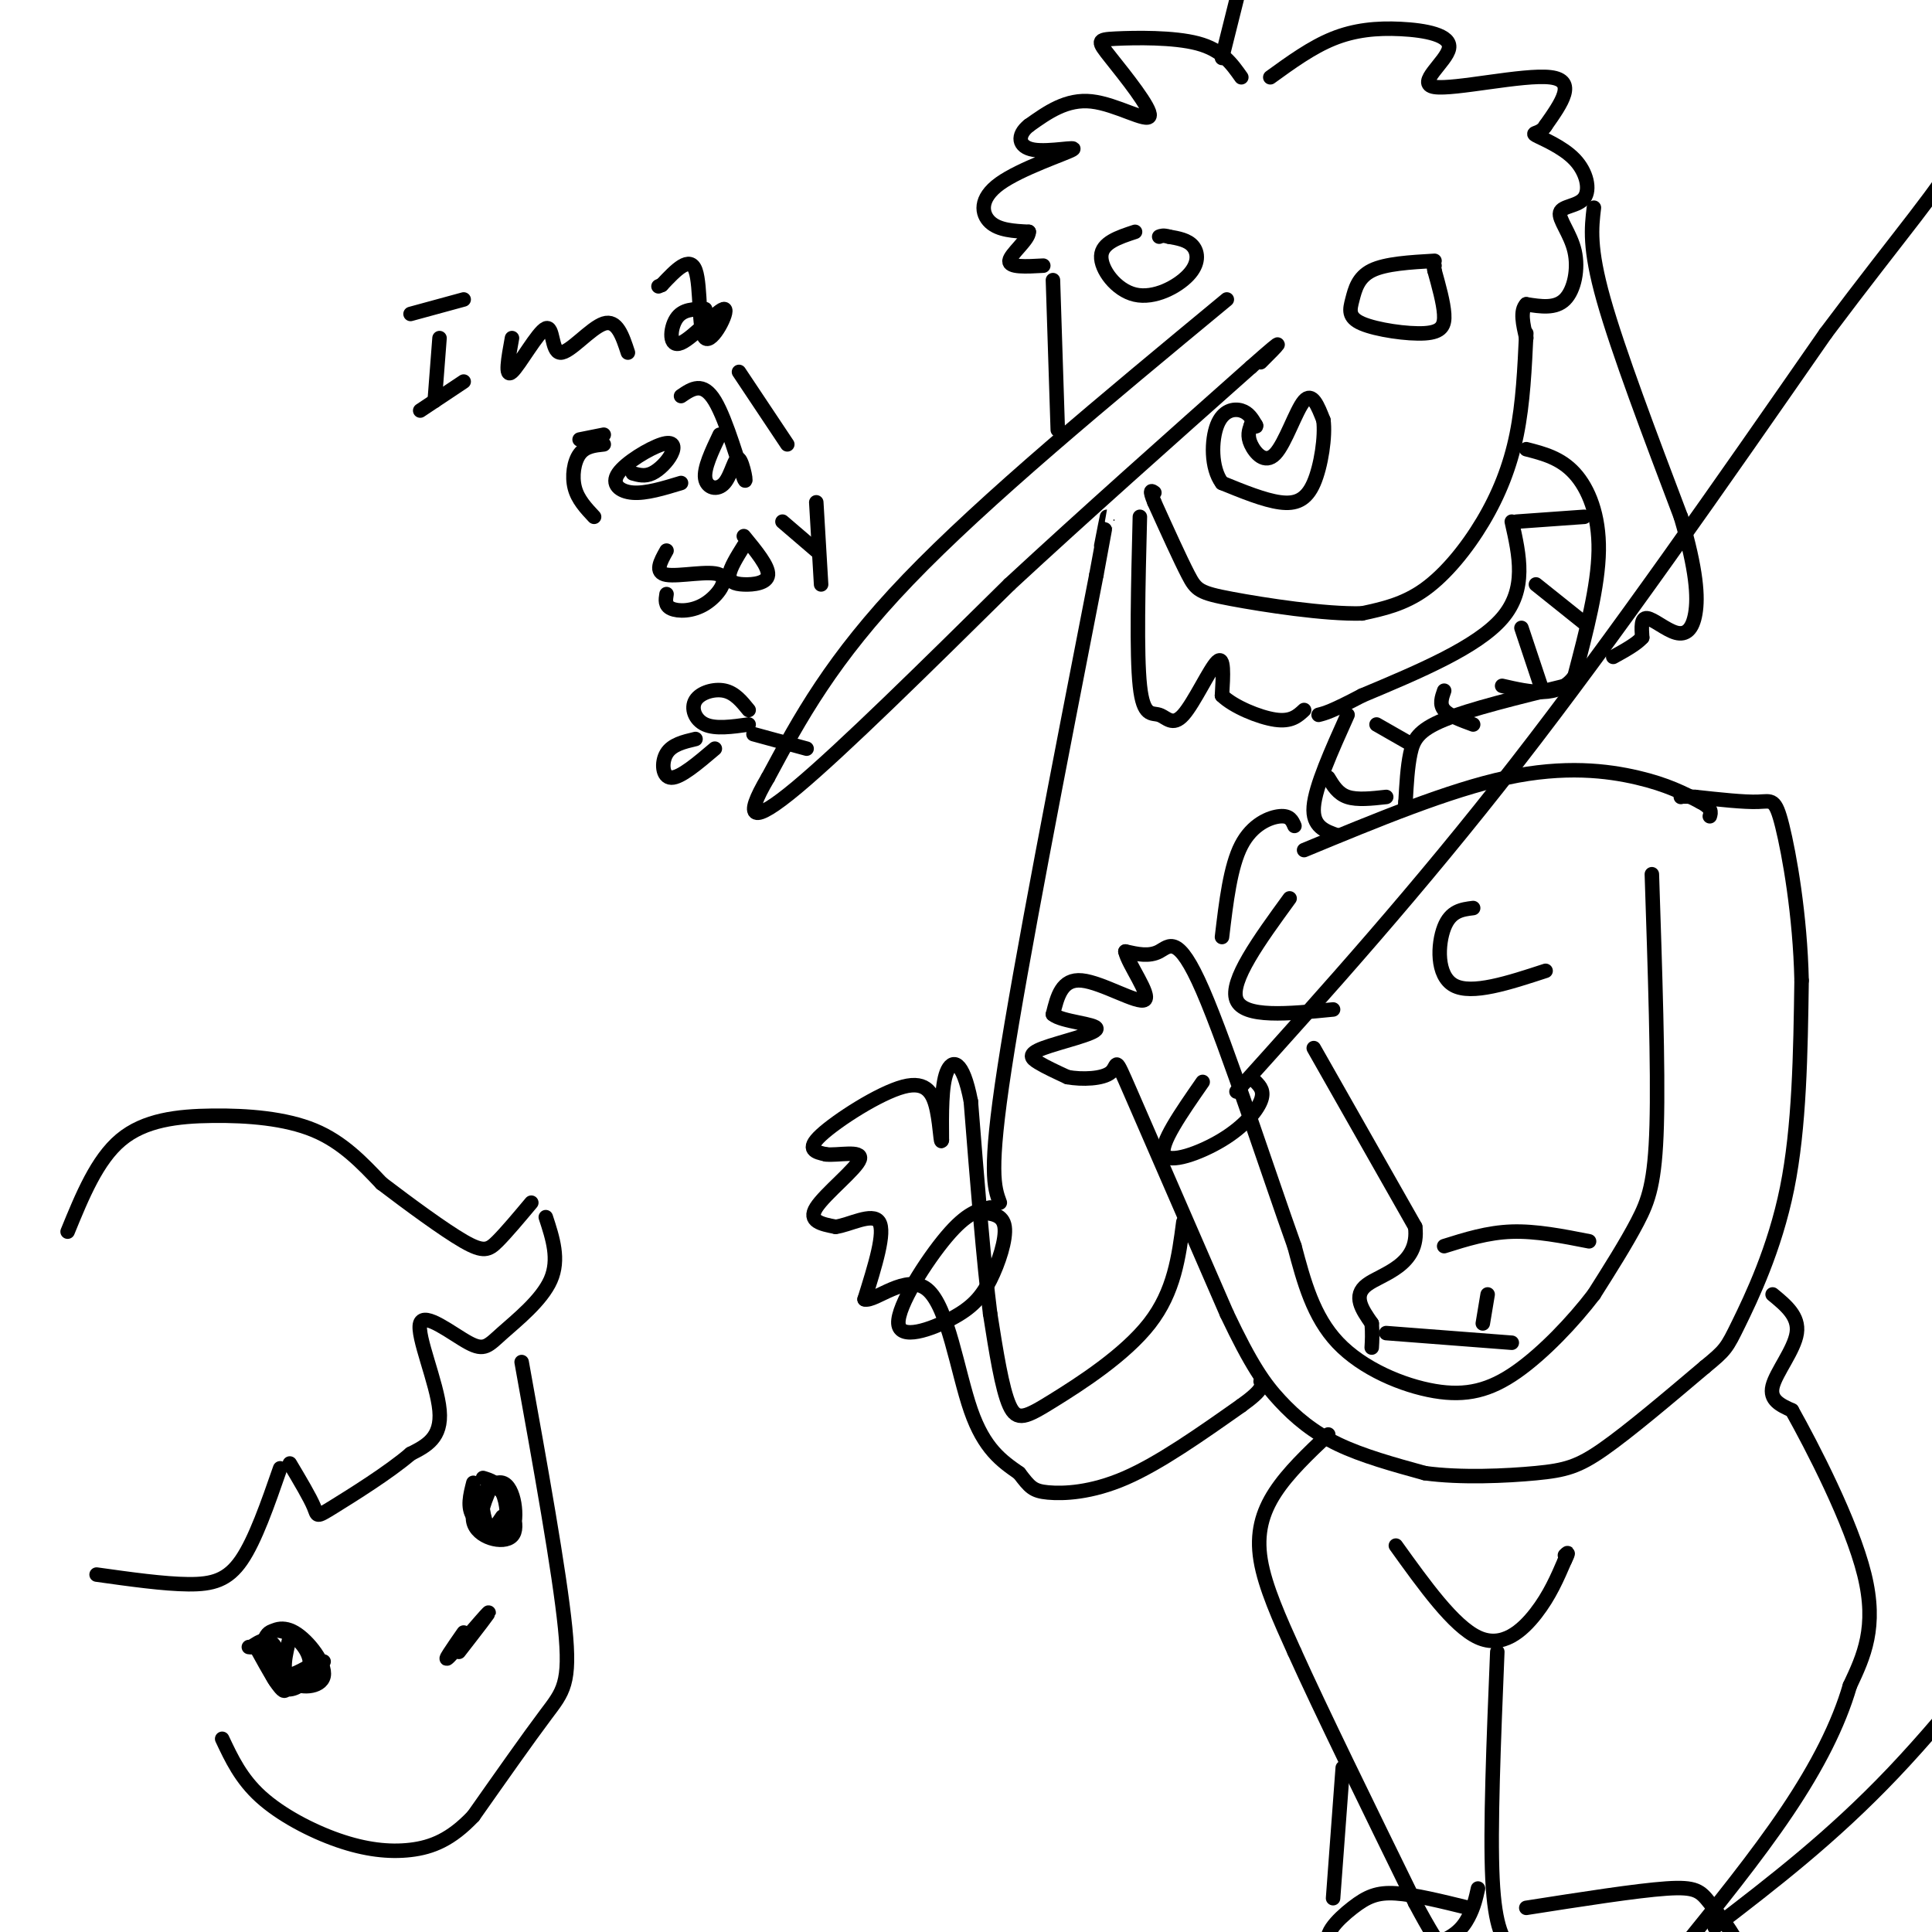 <svg viewBox='0 0 400 400' version='1.1' xmlns='http://www.w3.org/2000/svg' xmlns:xlink='http://www.w3.org/1999/xlink'><g fill='none' stroke='#000000' stroke-width='3' stroke-linecap='round' stroke-linejoin='round'><path d='M297,54c-5.077,0.297 -10.154,0.593 -13,2c-2.846,1.407 -3.462,3.924 -4,6c-0.538,2.076 -1.000,3.711 2,5c3.000,1.289 9.462,2.232 13,2c3.538,-0.232 4.154,-1.638 4,-4c-0.154,-2.362 -1.077,-5.681 -2,-9'/><path d='M297,56c-0.333,-1.667 -0.167,-1.333 0,-1'/><path d='M235,48c-3.434,1.131 -6.868,2.262 -7,5c-0.132,2.738 3.037,7.085 7,8c3.963,0.915 8.721,-1.600 11,-4c2.279,-2.400 2.080,-4.686 1,-6c-1.080,-1.314 -3.040,-1.657 -5,-2'/><path d='M242,49c-1.167,-0.333 -1.583,-0.167 -2,0'/><path d='M254,62c-25.083,20.750 -50.167,41.500 -66,58c-15.833,16.500 -22.417,28.750 -29,41'/><path d='M159,161c-5.133,8.689 -3.467,9.911 6,2c9.467,-7.911 26.733,-24.956 44,-42'/><path d='M209,121c15.667,-14.500 32.833,-29.750 50,-45'/><path d='M259,76c8.667,-7.667 5.333,-4.333 2,-1'/><path d='M218,58c0.000,0.000 1.000,31.000 1,31'/><path d='M257,16c-1.994,-2.830 -3.988,-5.660 -9,-7c-5.012,-1.340 -13.042,-1.191 -17,-1c-3.958,0.191 -3.844,0.422 -1,4c2.844,3.578 8.420,10.502 8,12c-0.420,1.498 -6.834,-2.429 -12,-3c-5.166,-0.571 -9.083,2.215 -13,5'/><path d='M213,26c-2.498,1.987 -2.244,4.455 1,5c3.244,0.545 9.478,-0.833 8,0c-1.478,0.833 -10.667,3.878 -15,7c-4.333,3.122 -3.809,6.321 -2,8c1.809,1.679 4.905,1.840 8,2'/><path d='M213,48c0.044,1.600 -3.844,4.600 -4,6c-0.156,1.400 3.422,1.200 7,1'/><path d='M263,16c4.288,-3.107 8.577,-6.214 13,-8c4.423,-1.786 8.981,-2.252 14,-2c5.019,0.252 10.500,1.222 10,4c-0.500,2.778 -6.981,7.363 -3,8c3.981,0.637 18.423,-2.675 24,-2c5.577,0.675 2.288,5.338 -1,10'/><path d='M320,26c-1.035,1.820 -3.123,1.370 -2,2c1.123,0.630 5.459,2.341 8,5c2.541,2.659 3.289,6.265 2,8c-1.289,1.735 -4.613,1.599 -5,3c-0.387,1.401 2.165,4.339 3,8c0.835,3.661 -0.047,8.046 -2,10c-1.953,1.954 -4.976,1.477 -8,1'/><path d='M316,63c-1.333,1.333 -0.667,4.167 0,7'/><path d='M316,69c-0.333,7.226 -0.667,14.452 -2,21c-1.333,6.548 -3.667,12.417 -7,18c-3.333,5.583 -7.667,10.881 -12,14c-4.333,3.119 -8.667,4.060 -13,5'/><path d='M282,127c-7.667,0.214 -20.333,-1.750 -27,-3c-6.667,-1.250 -7.333,-1.786 -9,-5c-1.667,-3.214 -4.333,-9.107 -7,-15'/><path d='M239,104c-1.167,-2.833 -0.583,-2.417 0,-2'/><path d='M259,88c-0.411,1.113 -0.821,2.226 0,4c0.821,1.774 2.875,4.208 5,2c2.125,-2.208 4.321,-9.060 6,-11c1.679,-1.940 2.839,1.030 4,4'/><path d='M274,87c0.440,3.274 -0.458,9.458 -2,13c-1.542,3.542 -3.726,4.440 -7,4c-3.274,-0.440 -7.637,-2.220 -12,-4'/><path d='M253,100c-2.345,-3.119 -2.208,-8.917 -1,-12c1.208,-3.083 3.488,-3.452 5,-3c1.512,0.452 2.256,1.726 3,3'/><path d='M260,88c0.333,0.500 -0.333,0.250 -1,0'/><path d='M85,65c0.000,0.000 11.000,-3.000 11,-3'/><path d='M91,70c0.000,0.000 -1.000,13.000 -1,13'/><path d='M87,85c0.000,0.000 9.000,-6.000 9,-6'/><path d='M106,70c-0.766,4.187 -1.531,8.373 0,7c1.531,-1.373 5.359,-8.306 7,-9c1.641,-0.694 1.096,4.852 3,5c1.904,0.148 6.258,-5.100 9,-6c2.742,-0.900 3.871,2.550 5,6'/><path d='M146,64c-2.345,-0.013 -4.690,-0.026 -6,2c-1.310,2.026 -1.586,6.093 1,5c2.586,-1.093 8.033,-7.344 9,-7c0.967,0.344 -2.547,7.285 -4,6c-1.453,-1.285 -0.844,-10.796 -2,-14c-1.156,-3.204 -4.078,-0.102 -7,3'/><path d='M137,59c-1.167,0.500 -0.583,0.250 0,0'/><path d='M120,91c0.000,0.000 5.000,-1.000 5,-1'/><path d='M125,92c-1.911,0.200 -3.822,0.400 -5,2c-1.178,1.600 -1.622,4.600 -1,7c0.622,2.400 2.311,4.200 4,6'/><path d='M131,98c1.252,0.353 2.504,0.706 4,0c1.496,-0.706 3.235,-2.471 4,-4c0.765,-1.529 0.556,-2.822 -2,-2c-2.556,0.822 -7.457,3.760 -9,6c-1.543,2.240 0.274,3.783 3,4c2.726,0.217 6.363,-0.891 10,-2'/><path d='M149,90c-1.648,3.473 -3.296,6.945 -3,9c0.296,2.055 2.535,2.691 4,1c1.465,-1.691 2.156,-5.711 3,-5c0.844,0.711 1.843,6.153 1,4c-0.843,-2.153 -3.526,-11.901 -6,-16c-2.474,-4.099 -4.737,-2.550 -7,-1'/><path d='M153,77c0.000,0.000 10.000,15.000 10,15'/><path d='M138,114c-1.282,2.282 -2.565,4.565 0,5c2.565,0.435 8.976,-0.976 11,0c2.024,0.976 -0.340,4.340 -3,6c-2.660,1.660 -5.617,1.617 -7,1c-1.383,-0.617 -1.191,-1.809 -1,-3'/><path d='M154,113c-1.429,2.298 -2.857,4.595 -3,6c-0.143,1.405 1.000,1.917 3,2c2.000,0.083 4.857,-0.262 5,-2c0.143,-1.738 -2.429,-4.869 -5,-8'/><path d='M162,108c0.000,0.000 7.000,6.000 7,6'/><path d='M169,104c0.000,0.000 1.000,17.000 1,17'/><path d='M14,255c3.042,-7.440 6.083,-14.881 11,-19c4.917,-4.119 11.708,-4.917 19,-5c7.292,-0.083 15.083,0.548 21,3c5.917,2.452 9.958,6.726 14,11'/><path d='M79,245c5.679,4.321 12.875,9.625 17,12c4.125,2.375 5.179,1.821 7,0c1.821,-1.821 4.411,-4.911 7,-8'/><path d='M113,252c1.435,4.376 2.870,8.753 1,13c-1.870,4.247 -7.045,8.365 -10,11c-2.955,2.635 -3.689,3.789 -7,2c-3.311,-1.789 -9.199,-6.520 -10,-4c-0.801,2.520 3.485,12.291 4,18c0.515,5.709 -2.743,7.354 -6,9'/><path d='M85,301c-4.369,3.774 -12.292,8.708 -16,11c-3.708,2.292 -3.202,1.940 -4,0c-0.798,-1.940 -2.899,-5.470 -5,-9'/><path d='M58,304c-2.578,7.422 -5.156,14.844 -8,19c-2.844,4.156 -5.956,5.044 -11,5c-5.044,-0.044 -12.022,-1.022 -19,-2'/><path d='M108,282c3.911,21.689 7.822,43.378 9,55c1.178,11.622 -0.378,13.178 -4,18c-3.622,4.822 -9.311,12.911 -15,21'/><path d='M98,376c-4.585,4.850 -8.549,6.475 -13,7c-4.451,0.525 -9.391,-0.051 -15,-2c-5.609,-1.949 -11.888,-5.271 -16,-9c-4.112,-3.729 -6.056,-7.864 -8,-12'/><path d='M53,341c2.644,4.800 5.289,9.600 6,9c0.711,-0.600 -0.511,-6.600 -2,-9c-1.489,-2.400 -3.244,-1.200 -5,0'/><path d='M52,341c-0.833,0.000 -0.417,0.000 0,0'/><path d='M98,307c-0.655,2.542 -1.310,5.083 0,7c1.310,1.917 4.583,3.208 6,2c1.417,-1.208 0.976,-4.917 0,-7c-0.976,-2.083 -2.488,-2.542 -4,-3'/><path d='M95,342c3.489,-4.489 6.978,-8.978 6,-8c-0.978,0.978 -6.422,7.422 -8,9c-1.578,1.578 0.711,-1.711 3,-5'/><path d='M60,339c-0.927,3.642 -1.854,7.284 0,9c1.854,1.716 6.489,1.506 7,-1c0.511,-2.506 -3.104,-7.307 -6,-9c-2.896,-1.693 -5.075,-0.279 -6,1c-0.925,1.279 -0.595,2.421 0,4c0.595,1.579 1.456,3.594 3,4c1.544,0.406 3.772,-0.797 6,-2'/><path d='M64,345c0.628,-1.531 -0.801,-4.358 -3,-6c-2.199,-1.642 -5.167,-2.100 -6,0c-0.833,2.100 0.468,6.758 2,9c1.532,2.242 3.295,2.069 5,1c1.705,-1.069 3.353,-3.035 5,-5'/><path d='M102,307c-1.519,3.334 -3.037,6.668 -2,9c1.037,2.332 4.630,3.663 6,1c1.370,-2.663 0.516,-9.321 -2,-10c-2.516,-0.679 -6.695,4.622 -6,8c0.695,3.378 6.264,4.832 8,3c1.736,-1.832 -0.361,-6.952 -2,-9c-1.639,-2.048 -2.819,-1.024 -4,0'/><path d='M100,309c-0.533,1.644 0.133,5.756 1,7c0.867,1.244 1.933,-0.378 3,-2'/><path d='M316,93c3.556,0.911 7.111,1.822 10,5c2.889,3.178 5.111,8.622 5,16c-0.111,7.378 -2.556,16.689 -5,26'/><path d='M326,140c-3.333,4.667 -9.167,3.333 -15,2'/><path d='M313,108c1.583,7.000 3.167,14.000 -2,20c-5.167,6.000 -17.083,11.000 -29,16'/><path d='M282,144c-6.333,3.333 -7.667,3.667 -9,4'/><path d='M324,142c-9.800,2.400 -19.600,4.800 -25,7c-5.400,2.200 -6.400,4.200 -7,7c-0.600,2.800 -0.800,6.400 -1,10'/><path d='M291,166c-0.167,1.667 -0.083,0.833 0,0'/><path d='M279,148c-3.333,7.417 -6.667,14.833 -7,19c-0.333,4.167 2.333,5.083 5,6'/><path d='M270,176c15.022,-6.222 30.044,-12.444 42,-15c11.956,-2.556 20.844,-1.444 27,0c6.156,1.444 9.578,3.222 13,5'/><path d='M352,166c2.500,1.333 2.250,2.167 2,3'/><path d='M267,186c-6.250,8.583 -12.500,17.167 -11,21c1.500,3.833 10.750,2.917 20,2'/><path d='M305,188c-2.333,0.289 -4.667,0.578 -6,4c-1.333,3.422 -1.667,9.978 2,12c3.667,2.022 11.333,-0.489 19,-3'/><path d='M342,181c0.667,20.067 1.333,40.133 1,52c-0.333,11.867 -1.667,15.533 -4,20c-2.333,4.467 -5.667,9.733 -9,15'/><path d='M330,268c-4.276,5.606 -10.466,12.121 -16,16c-5.534,3.879 -10.413,5.121 -17,4c-6.587,-1.121 -14.882,-4.606 -20,-10c-5.118,-5.394 -7.059,-12.697 -9,-20'/><path d='M268,258c-5.238,-14.607 -13.833,-41.125 -19,-53c-5.167,-11.875 -6.905,-9.107 -9,-8c-2.095,1.107 -4.548,0.554 -7,0'/><path d='M233,197c0.524,2.583 5.333,9.042 4,10c-1.333,0.958 -8.810,-3.583 -13,-4c-4.190,-0.417 -5.095,3.292 -6,7'/><path d='M218,210c1.742,1.558 9.096,1.954 9,3c-0.096,1.046 -7.641,2.743 -11,4c-3.359,1.257 -2.531,2.073 -1,3c1.531,0.927 3.766,1.963 6,3'/><path d='M221,223c2.964,0.548 7.375,0.417 9,-1c1.625,-1.417 0.464,-4.119 4,4c3.536,8.119 11.768,27.060 20,46'/><path d='M254,272c5.083,10.726 7.792,14.542 11,18c3.208,3.458 6.917,6.560 12,9c5.083,2.440 11.542,4.220 18,6'/><path d='M295,305c7.405,1.024 16.917,0.583 23,0c6.083,-0.583 8.738,-1.310 14,-5c5.262,-3.690 13.131,-10.345 21,-17'/><path d='M353,283c4.274,-3.512 4.458,-3.792 7,-9c2.542,-5.208 7.440,-15.345 10,-28c2.560,-12.655 2.780,-27.827 3,-43'/><path d='M373,203c-0.298,-13.607 -2.542,-26.125 -4,-32c-1.458,-5.875 -2.131,-5.107 -5,-5c-2.869,0.107 -7.935,-0.446 -13,-1'/><path d='M351,165c-2.667,-0.167 -2.833,-0.083 -3,0'/><path d='M268,171c-0.467,-1.089 -0.933,-2.178 -3,-2c-2.067,0.178 -5.733,1.622 -8,6c-2.267,4.378 -3.133,11.689 -4,19'/><path d='M272,217c0.000,0.000 21.000,37.000 21,37'/><path d='M293,254c1.000,8.067 -7.000,9.733 -10,12c-3.000,2.267 -1.000,5.133 1,8'/><path d='M284,274c0.167,2.167 0.083,3.583 0,5'/><path d='M275,297c-4.156,3.933 -8.311,7.867 -11,12c-2.689,4.133 -3.911,8.467 -3,14c0.911,5.533 3.956,12.267 7,19'/><path d='M268,342c5.333,11.833 15.167,31.917 25,52'/><path d='M293,394c5.833,11.000 7.917,12.500 10,14'/><path d='M289,320c5.978,8.333 11.956,16.667 17,19c5.044,2.333 9.156,-1.333 12,-5c2.844,-3.667 4.422,-7.333 6,-11'/><path d='M324,323c1.000,-2.000 0.500,-1.500 0,-1'/><path d='M310,342c-0.750,18.333 -1.500,36.667 -1,47c0.500,10.333 2.250,12.667 4,15'/><path d='M367,268c2.756,2.267 5.511,4.533 5,8c-0.511,3.467 -4.289,8.133 -5,11c-0.711,2.867 1.644,3.933 4,5'/><path d='M371,292c4.089,7.311 12.311,23.089 15,34c2.689,10.911 -0.156,16.956 -3,23'/><path d='M383,349c-2.333,8.022 -6.667,16.578 -13,26c-6.333,9.422 -14.667,19.711 -23,30'/><path d='M347,405c-4.833,6.333 -5.417,7.167 -6,8'/><path d='M245,253c-0.940,7.208 -1.881,14.417 -7,21c-5.119,6.583 -14.417,12.542 -20,16c-5.583,3.458 -7.452,4.417 -9,1c-1.548,-3.417 -2.774,-11.208 -4,-19'/><path d='M205,272c-1.333,-10.500 -2.667,-27.250 -4,-44'/><path d='M201,228c-1.689,-8.800 -3.911,-8.800 -5,-6c-1.089,2.800 -1.044,8.400 -1,14'/><path d='M195,236c-0.231,1.257 -0.309,-2.601 -1,-6c-0.691,-3.399 -1.994,-6.338 -7,-5c-5.006,1.338 -13.716,6.954 -17,10c-3.284,3.046 -1.142,3.523 1,4'/><path d='M171,239c2.321,0.298 7.625,-0.958 7,1c-0.625,1.958 -7.179,7.131 -9,10c-1.821,2.869 1.089,3.435 4,4'/><path d='M173,254c2.756,-0.311 7.644,-3.089 9,-1c1.356,2.089 -0.822,9.044 -3,16'/><path d='M179,269c2.060,0.690 8.708,-5.583 13,-2c4.292,3.583 6.226,17.024 9,25c2.774,7.976 6.387,10.488 10,13'/><path d='M211,305c2.238,2.917 2.833,3.708 6,4c3.167,0.292 8.905,0.083 16,-3c7.095,-3.083 15.548,-9.042 24,-15'/><path d='M257,291c4.667,-3.333 4.333,-4.167 4,-5'/><path d='M249,224c-4.494,6.464 -8.988,12.929 -8,15c0.988,2.071 7.458,-0.250 12,-3c4.542,-2.750 7.155,-5.929 8,-8c0.845,-2.071 -0.077,-3.036 -1,-4'/><path d='M256,226c18.833,-20.917 37.667,-41.833 58,-68c20.333,-26.167 42.167,-57.583 64,-89'/><path d='M378,69c16.000,-21.356 24.000,-30.244 28,-38c4.000,-7.756 4.000,-14.378 4,-21'/><path d='M205,250c-2.394,0.510 -4.788,1.020 -9,6c-4.212,4.980 -10.242,14.431 -10,18c0.242,3.569 6.756,1.256 11,-1c4.244,-2.256 6.220,-4.453 8,-8c1.780,-3.547 3.366,-8.442 3,-11c-0.366,-2.558 -2.683,-2.779 -5,-3'/><path d='M207,249c-1.167,-3.167 -2.333,-6.333 1,-28c3.333,-21.667 11.167,-61.833 19,-102'/><path d='M227,119c3.333,-18.000 2.167,-12.000 1,-6'/><path d='M253,12c0.000,0.000 4.000,-16.000 4,-16'/><path d='M304,395c-5.578,-1.375 -11.156,-2.750 -15,-3c-3.844,-0.250 -5.956,0.626 -9,3c-3.044,2.374 -7.022,6.244 -4,8c3.022,1.756 13.044,1.396 19,0c5.956,-1.396 7.844,-3.827 9,-6c1.156,-2.173 1.578,-4.086 2,-6'/><path d='M276,393c0.000,0.000 2.000,-27.000 2,-27'/><path d='M316,395c11.425,-1.788 22.850,-3.577 29,-4c6.150,-0.423 7.026,0.519 9,3c1.974,2.481 5.044,6.500 6,9c0.956,2.500 -0.204,3.481 -2,5c-1.796,1.519 -4.227,3.577 -11,4c-6.773,0.423 -17.886,-0.788 -29,-2'/><path d='M355,399c12.167,-9.333 24.333,-18.667 37,-32c12.667,-13.333 25.833,-30.667 39,-48'/><path d='M299,258c4.500,-1.417 9.000,-2.833 14,-3c5.000,-0.167 10.500,0.917 16,2'/><path d='M287,276c0.000,0.000 26.000,2.000 26,2'/><path d='M308,268c0.000,0.000 -1.000,6.000 -1,6'/><path d='M236,107c-0.356,14.212 -0.711,28.424 0,35c0.711,6.576 2.490,5.515 4,6c1.510,0.485 2.753,2.515 5,0c2.247,-2.515 5.499,-9.576 7,-11c1.501,-1.424 1.250,2.788 1,7'/><path d='M253,144c2.333,2.289 7.667,4.511 11,5c3.333,0.489 4.667,-0.756 6,-2'/><path d='M330,43c-0.500,4.167 -1.000,8.333 2,19c3.000,10.667 9.500,27.833 16,45'/><path d='M348,107c3.305,11.188 3.566,16.659 3,20c-0.566,3.341 -1.960,4.553 -4,4c-2.040,-0.553 -4.726,-2.872 -6,-3c-1.274,-0.128 -1.137,1.936 -1,4'/><path d='M340,132c-1.167,1.333 -3.583,2.667 -6,4'/><path d='M314,108c0.000,0.000 14.000,-1.000 14,-1'/><path d='M318,121c0.000,0.000 10.000,8.000 10,8'/><path d='M315,130c0.000,0.000 4.000,12.000 4,12'/><path d='M299,143c-0.500,1.417 -1.000,2.833 0,4c1.000,1.167 3.500,2.083 6,3'/><path d='M285,150c0.000,0.000 7.000,4.000 7,4'/><path d='M275,161c1.000,1.667 2.000,3.333 4,4c2.000,0.667 5.000,0.333 8,0'/><path d='M167,155c0.000,0.000 -11.000,-3.000 -11,-3'/><path d='M144,153c-2.444,0.578 -4.889,1.156 -6,3c-1.111,1.844 -0.889,4.956 1,5c1.889,0.044 5.444,-2.978 9,-6'/><path d='M155,147c-1.429,-1.768 -2.857,-3.536 -5,-4c-2.143,-0.464 -5.000,0.375 -6,2c-1.000,1.625 -0.143,4.036 2,5c2.143,0.964 5.571,0.482 9,0'/></g>
</svg>
